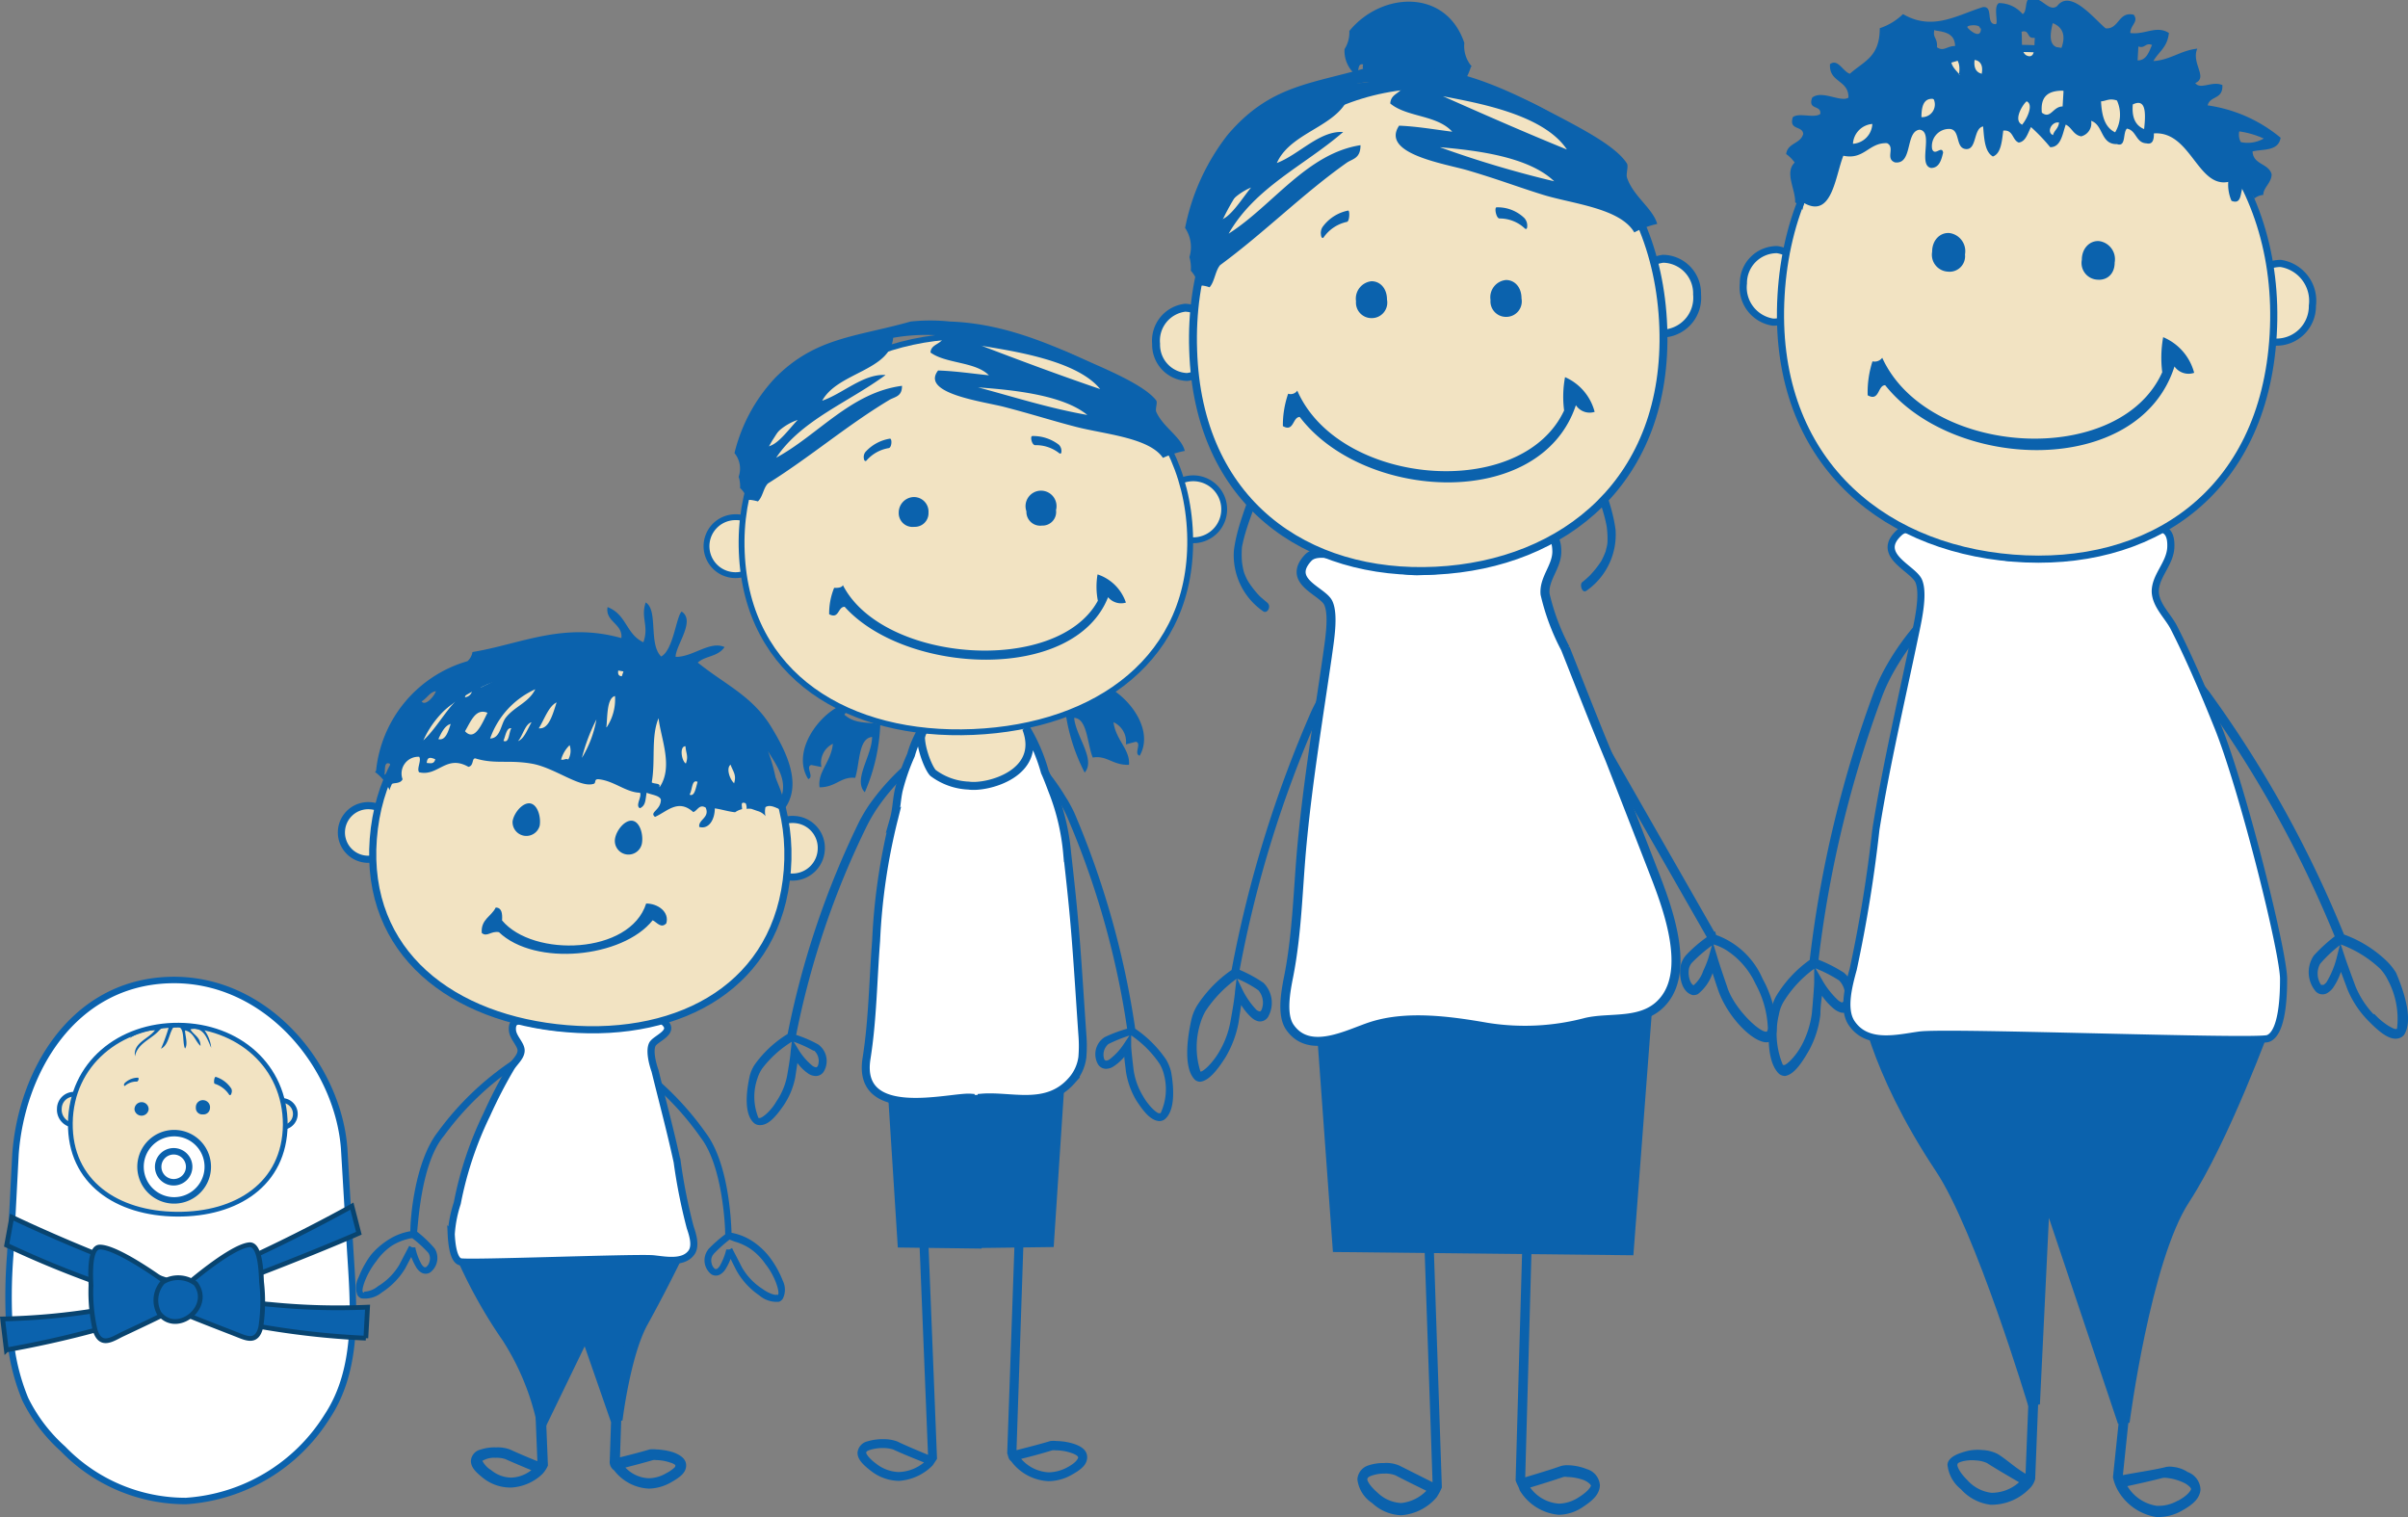 <svg xmlns="http://www.w3.org/2000/svg" viewBox="0 0 155.4 97.93">
  <rect x="0" y="0" width="155.4" height="97.93" fill="#808080" stroke="none"/>
  <g id="b7560de1-3f8f-45ed-bb9b-42e28baf54df" data-name="Ebene 2">
    <g id="a7d59925-eaa1-4e46-95bd-13dd35e97f4d" data-name="design">
      <g>
        <path d="M.63,86a13.66,13.66,0,0,0,1,4.3A10.49,10.49,0,0,0,4.06,93.5,11,11,0,0,0,12,96.87a11.64,11.64,0,0,0,9.11-5.45c2.09-3.15,1.71-7.2,1.49-10.74l-.39-6.57c-.41-5.38-5.09-11.06-11.3-10.86S1.39,69.15,1,74.48L.66,81A34.1,34.1,0,0,0,.63,86Z" style="fill: #fff;stroke: #0b62ad;stroke-width: 0.417px"/>
        <path d="M3.83,71.55a1,1,0,1,0,1-.93A.94.94,0,0,0,3.83,71.55Z" style="fill: #f2e3c2;stroke: #0b62ad;stroke-width: 0.306px;fill-rule: evenodd"/>
        <path d="M17.32,71.88a.89.89,0,0,0,.88.88.87.87,0,1,0-.88-.88Z" style="fill: #f2e3c2;stroke: #0b62ad;stroke-width: 0.306px;fill-rule: evenodd"/>
        <path d="M18.41,72.59c0-3.82-3.05-6.4-6.87-6.43s-6.95,2.49-7,6.31,3,5.86,6.87,5.89S18.37,76.42,18.41,72.59Z" style="fill: #f2e3c2;stroke: #0b62ad;stroke-width: 0.306px"/>
        <path d="M13.55,71.53A.46.46,0,0,0,13.1,71a.45.45,0,0,0-.46.48.41.41,0,0,0,.45.44A.42.42,0,0,0,13.55,71.53Z" style="fill: #0b62ad"/>
        <path d="M9.59,71.62a.45.45,0,0,0-.45-.49.46.46,0,0,0-.46.48.46.46,0,0,0,.91,0Z" style="fill: #0b62ad"/>
        <path d="M13.93,69.5a1.85,1.85,0,0,1,1,.76.38.38,0,0,1,0,.31c0,.05-.07.16-.14.08a1.75,1.75,0,0,0-.94-.71C13.78,69.9,13.82,69.47,13.93,69.5Z" style="fill: #0b62ad;fill-rule: evenodd"/>
        <path d="M8.9,69.55a1.24,1.24,0,0,0-.8.3A.26.26,0,0,0,8,70s0,.12.07.07a1.15,1.15,0,0,1,.73-.27C8.92,69.84,9,69.56,8.9,69.55Z" style="fill: #0b62ad;fill-rule: evenodd"/>
        <g>
          <path d="M22.71,77.84S12.26,83.73,6.35,84.55a43,43,0,0,1-6.18.57l.24,2a66.64,66.64,0,0,0,11.43-3.09c7.25-2.64,11.32-4.44,11.32-4.44Z" style="fill: #0b62ad;stroke: #084470;stroke-width: 0.306px;fill-rule: evenodd"/>
          <path d="M.76,78.55s10.8,5.21,16.76,5.64a43.41,43.41,0,0,0,6.2.17l-.11,2a53.22,53.22,0,0,1-12.25-2,65.31,65.31,0,0,1-10.93-4Z" style="fill: #0b62ad;stroke: #084470;stroke-width: 0.306px;fill-rule: evenodd"/>
          <g>
            <path d="M12.05,82.92s2.89-2.51,4.07-2.59c.7,0,.73,1.85.76,2.41a10.91,10.91,0,0,1-.05,2.91c-.27,1.12-1,.68-1.67.43-.24-.1-3.41-1.31-3.4-1.37Z" style="fill: #0b62ad;stroke: #084470;stroke-width: 0.306px;fill-rule: evenodd"/>
            <path d="M10.7,82.75s-3.08-2.27-4.26-2.27c-.7,0-.59,1.91-.57,2.47a10.93,10.93,0,0,0,.27,2.9c.35,1.1,1.07.6,1.69.29.23-.11,3.31-1.55,3.29-1.61Z" style="fill: #0b62ad;stroke: #084470;stroke-width: 0.306px;fill-rule: evenodd"/>
            <path d="M10.27,84.75c1.13,1.47,3.48-.39,2.36-1.91a1.87,1.87,0,0,0-2.12-.1A1.76,1.76,0,0,0,10.27,84.75Z" style="fill: #0b62ad;stroke: #084470;stroke-width: 0.306px;fill-rule: evenodd"/>
          </g>
        </g>
        <g>
          <path d="M9.07,75.37a2.17,2.17,0,1,0,2.1-2.24A2.17,2.17,0,0,0,9.07,75.37Z" style="fill: #fff;stroke: #0b62ad;stroke-width: 0.417px"/>
          <path d="M10.21,75.37a1,1,0,1,0,1-1.07A1,1,0,0,0,10.21,75.37Z" style="fill: #fff;stroke: #0b62ad;stroke-width: 0.417px"/>
        </g>
        <path d="M10,66.49A3,3,0,0,0,8.37,67a.73.73,0,0,1,.08-.09q.2-.21.39-.39c.42-.14.92-.2,1.34-.33a8,8,0,0,0,1.09-.08c.2,0,.39,0,.59.06a.26.26,0,0,0,.2,0c.33,0,.66.11,1,.15a2.31,2.31,0,0,1,.57,1.3s0,0,0,0c-.26-.56-.48-1.4-1.34-1.19.19.37.65.48.65,1.07-.35-.31-.44-.89-1-1,0,.31.21.9,0,1.17-.22-.47.08-1.66-.75-1.37-.3.42-.3,1.14-.8,1.38a11.19,11.19,0,0,0,.5-1.38c-.46-.09-.56.18-.81.39-.5.44-1.23.74-1.37,1.48C8.58,67.3,9.57,67.06,10,66.49Z" style="fill: #0b62ad;fill-rule: evenodd"/>
        <path d="M50.55,71.37a4.9,4.9,0,0,0,.77-1.83c.06-.41.11-.71.14-.94a2.89,2.89,0,0,0,.68.67.85.85,0,0,0,.39.16.6.6,0,0,0,.64-.29,1.32,1.32,0,0,0-.36-1.73l0,0a7.86,7.86,0,0,0-1.43-.62,54.7,54.7,0,0,1,4.56-13.48,10.67,10.67,0,0,1,.57-1,13.63,13.63,0,0,1,2.2-2.56,2.38,2.38,0,0,1-.4-.31A15.07,15.07,0,0,0,56.05,52a11.53,11.53,0,0,0-.59,1,56,56,0,0,0-4.63,13.73,7.31,7.31,0,0,0-2.07,1.9,2.33,2.33,0,0,0-.37.78c-.29,1.29-.33,2.6.31,3.1a.55.55,0,0,0,.32.1C49.57,72.64,50.06,72.07,50.55,71.37Zm2-3.56,0,0a.9.9,0,0,1,.22,1c-.07.07-.07.07-.13.07a.65.65,0,0,1-.2-.09h0a4.19,4.19,0,0,1-.88-1l-.34-.56A8.37,8.37,0,0,1,52.5,67.81ZM49,72.15s0,0-.05,0h0a3.59,3.59,0,0,1-.07-2.55,2.4,2.4,0,0,1,.3-.63,7,7,0,0,1,1.92-1.74l0,0-.08.67s0,.26-.23,1.56a4.43,4.43,0,0,1-.69,1.63C49.72,71.75,49.12,72.21,49,72.15Z" style="fill: #0b62ad"/>
        <path d="M74.79,72.35a.6.6,0,0,0,.33-.08c.66-.47.69-1.78.46-3.08a2.91,2.91,0,0,0-.32-.8,7.48,7.48,0,0,0-2-2,56.16,56.16,0,0,0-3.93-13.94c-.17-.35-.35-.7-.55-1a14.16,14.16,0,0,0-2.09-2.7,1.92,1.92,0,0,1-.42.28,13.69,13.69,0,0,1,2.07,2.67,9.55,9.55,0,0,1,.52,1,54.77,54.77,0,0,1,3.88,13.69,8.88,8.88,0,0,0-1.46.55l0,0a1.31,1.31,0,0,0-.44,1.71.6.6,0,0,0,.62.32.83.83,0,0,0,.39-.14,3.08,3.08,0,0,0,.71-.63c0,.23.06.53.1.94A5.19,5.19,0,0,0,73.32,71C73.78,71.71,74.24,72.3,74.79,72.35Zm-1.9-5.52-.36.54a4,4,0,0,1-.93,1h0a.4.4,0,0,1-.21.08s-.06,0-.12-.07a.9.9,0,0,1,.26-1l0,0A9.47,9.47,0,0,1,72.89,66.83Zm.87,3.9a4.46,4.46,0,0,1-.6-1.66C73,67.76,73,67.5,73,67.5l0-.68h0a6.87,6.87,0,0,1,1.83,1.83,2.44,2.44,0,0,1,.27.64,3.67,3.67,0,0,1-.2,2.55h-.08C74.71,71.9,74.14,71.41,73.76,70.73Z" style="fill: #0b62ad"/>
        <path d="M68.41,59.52c0,8.67-2.42,15.7-5.41,15.7s-5.4-7-5.4-15.7S60,43.82,63,43.82,68.41,50.85,68.41,59.52Z" style="fill: #f2e3c2;stroke: #0b62ad;stroke-width: 0.377px;fill-rule: evenodd"/>
        <path d="M63.34,65l-6.4-.18,1,15.69,5.41.07Z" style="fill: #0b62ad;fill-rule: evenodd"/>
        <path d="M62.63,65l6.4-.18L68,80.48l-5.41.07Z" style="fill: #0b62ad;fill-rule: evenodd"/>
        <path d="M69.85,68.23a8.73,8.73,0,0,0,0-1.46c-.14-2-.26-4-.42-6.06s-.35-3.77-.56-5.64A14.51,14.51,0,0,0,68,51.25c-.19-.48-.37-1-.57-1.43A11.29,11.29,0,0,0,66.22,47c1.13,2.92-2.51,3.88-3.71,3.7a4.11,4.11,0,0,1-2.3-.82c-.38-.4-1.08-2.33-.63-2.93a6.72,6.72,0,0,0-.79,1.78A13.73,13.73,0,0,0,58,51c-.14.64-.14,1.26-.32,1.89a39.53,39.53,0,0,0-1.14,7.84c-.2,2.56-.22,5.08-.62,7.59-.65,4.14,5.44,2.42,6.72,2.52v.08l.35,0,.36,0v-.08c1.89-.16,4.17.73,5.78-1.07A2.8,2.8,0,0,0,69.85,68.23Z" style="fill: #fff;stroke: #0b62ad;stroke-width: 0.514px"/>
        <path d="M60.47,94.15l-.73-18.33-.58,0h0l.73,18.07c-.65-.27-1.47-.61-2-.87a2.6,2.6,0,0,0-.91-.14,3.38,3.38,0,0,0-1,.14.83.83,0,0,0-.64.73c0,.41.31.75.87,1.18a3,3,0,0,0,1.79.64h0a3.35,3.35,0,0,0,2.19-1ZM58,95a2.47,2.47,0,0,1-1.46-.54c-.52-.38-.65-.67-.64-.71s0-.1.25-.18a2.87,2.87,0,0,1,.81-.12h0a2.32,2.32,0,0,1,.67.09c.56.26,1.32.57,2,.84A2.67,2.67,0,0,1,58,95Z" style="fill: #0b62ad"/>
        <path d="M69.39,93.21a3.84,3.84,0,0,0-1.2-.21,1.77,1.77,0,0,0-.41,0c-.61.19-1.49.41-2.18.59l.56-16.71-.57,0h0L65,93.79c.1.29.07.36.26.52a3.18,3.18,0,0,0,2.41,1.28h0a3.08,3.08,0,0,0,1.49-.41c.67-.37,1-.69,1-1.14S69.77,93.35,69.39,93.21Zm-.48,1.47a2.66,2.66,0,0,1-1.22.34,2.52,2.52,0,0,1-1.79-.87c.66-.16,1.46-.38,2-.55a1,1,0,0,1,.24,0,3.1,3.1,0,0,1,1,.17,1.27,1.27,0,0,1,.37.18c.07.07.07.1.07.11S69.54,94.34,68.91,94.68Z" style="fill: #0b62ad"/>
        <path d="M56.28,47.56c0,1.21-1.25,2.76-.47,3.57a12.06,12.06,0,0,0,1-4.4c-.89-.14-1.64,0-2.32-.61.77-1,2.06-1.2,3.19-1.65.3-.56-.1-.68-.2-1a6.09,6.09,0,0,0,1.31-4.35c2-2.06,1.61-6,3.06-8.19l.11.32a7,7,0,0,1-.08-.79,1.48,1.48,0,0,1,.12-.68c0-.15-.07-.31-.09-.47a6.05,6.05,0,0,1,0-.63l-.82-.17a1.72,1.72,0,0,0-.63.77c-.15.44,0,.95-.17,1.46s-.68.8-.81,1.32c-.09.32,0,.78-.09,1.07-.45,1.1-1.82,1.92-1.23,3.28a21.42,21.42,0,0,0-3.39,7.85c-.3.17-.83,0-.92.48.35.47,1.18-.07,1.25.54-1.74.12-4.2,3-2.94,5,.41-.14-.21-.81.2-.91l.65.13A1.37,1.37,0,0,1,53.75,48c-.11,1.17-1,1.8-.86,2.81,1.06,0,1.38-.71,2.3-.61C55.5,49.23,55.39,47.65,56.28,47.56Zm5-18.37c.35,0,.28.35.28.6-.15-.05-.24,0-.29.08C61,29.83,61.34,29.39,61.32,29.19ZM59.84,35a1.29,1.29,0,0,1,0,1.09C59.3,36.1,59.61,35.17,59.84,35ZM58,39.91c.26.46-.36,1-.76,1.06A1.2,1.2,0,0,1,58,39.91Zm-.45,2.21c-.27.64-.94.64-1.32,1.09C55.71,42.6,56.82,41.93,57.55,42.12Z" style="fill: #0b62ad;fill-rule: evenodd"/>
        <path d="M70.52,48.89c.92-.16,1.27.5,2.34.47.08-1-.85-1.59-1-2.75a1.38,1.38,0,0,1,.8,1.43l.64-.17c.41.09-.16.79.25.9,1.15-2-1.47-4.75-3.22-4.78,0-.61.89-.12,1.21-.6-.11-.5-.63-.29-.94-.44a21.46,21.46,0,0,0-3.84-7.64c.52-1.39-.9-2.13-1.41-3.2-.14-.28,0-.75-.15-1.06-.17-.52-.68-.81-.89-1.27s-.08-1-.26-1.45a1.75,1.75,0,0,0-.67-.74l-.81.23c0,.22,0,.43,0,.63s0,.31-.06.47a1.54,1.54,0,0,1,.16.67,7,7,0,0,1,0,.79l.09-.32c1.58,2.13,1.42,6.05,3.53,8a6.1,6.1,0,0,0,1.56,4.26c-.08.32-.47.46-.15,1,1.16.39,2.46.51,3.29,1.46-.64.63-1.4.56-2.28.75A12.1,12.1,0,0,0,70,49.86c.73-.85-.57-2.33-.68-3.53C70.17,46.36,70.16,48,70.52,48.89ZM63.24,29c-.06-.09-.15-.12-.29-.06,0-.25-.1-.56.25-.61C63.18,28.48,63.52,28.9,63.24,29ZM65,35.08A1.26,1.26,0,0,1,65,34C65.24,34.15,65.61,35.06,65,35.08ZM68,39.8c-.41,0-1.06-.54-.83-1A1.21,1.21,0,0,1,68,39.8ZM69.08,42c-.4-.43-1.08-.39-1.37-1C68.42,40.73,69.57,41.34,69.08,42Z" style="fill: #0b62ad;fill-rule: evenodd"/>
        <path d="M79,32.75a2,2,0,1,1-2.09-1.88A2,2,0,0,1,79,32.75Z" style="fill: #f2e3c2;stroke: #0b62ad;stroke-width: 0.377px;fill-rule: evenodd"/>
        <path d="M49.33,35.12a1.87,1.87,0,1,1-1.94-1.74A1.84,1.84,0,0,1,49.33,35.12Z" style="fill: #f2e3c2;stroke: #0b62ad;stroke-width: 0.377px;fill-rule: evenodd"/>
        <path d="M47.87,35.64c-.34-8,5.93-13.6,13.93-13.94s14.71,4.74,15,12.74-6,12.46-14,12.8S48.19,43.65,47.87,35.64Z" style="fill: #f2e3c2;stroke: #0b62ad;stroke-width: 0.377px"/>
        <path d="M70.83,37.07a2.88,2.88,0,0,1,1.83,1.82,1.09,1.09,0,0,1-1.15-.35c-2.19,5.55-13.07,5-17,.62-.45,0-.35.82-1,.48a4.36,4.36,0,0,1,.32-1.7c.25,0,.46,0,.57-.17,2.57,5,13.82,5.83,16.45,1A4.75,4.75,0,0,1,70.83,37.07Z" style="fill: #0b62ad;fill-rule: evenodd"/>
        <path d="M58,33.08a1,1,0,0,1,.92-1,.94.94,0,0,1,1,1A.88.88,0,0,1,59,34,.89.89,0,0,1,58,33.08Z" style="fill: #0b62ad"/>
        <path d="M66.24,33a1,1,0,1,1,1.91-.08.88.88,0,0,1-.91,1A.89.89,0,0,1,66.24,33Z" style="fill: #0b62ad"/>
        <path d="M66.62,28.14a2.72,2.72,0,0,1,1.71.56.56.56,0,0,1,.17.39c0,.08,0,.25-.14.16a2.42,2.42,0,0,0-1.55-.52C66.59,28.74,66.46,28.15,66.62,28.14Z" style="fill: #0b62ad;fill-rule: evenodd"/>
        <path d="M57.43,28.31a2.7,2.7,0,0,0-1.58.86.53.53,0,0,0-.1.42c0,.08.07.23.17.13a2.42,2.42,0,0,1,1.43-.8C57.56,28.89,57.58,28.29,57.43,28.31Z" style="fill: #0b62ad;fill-rule: evenodd"/>
        <path d="M74.62,26.58c-.08-.18.09-.58,0-.73-.6-.8-2.33-1.63-4-2.36-2.86-1.29-5.84-2.62-9.32-2.74a12.15,12.15,0,0,0-2.53,0c-3.52,1-6.13,1-8.74,3.63a10.82,10.82,0,0,0-2.63,4.86,1.59,1.59,0,0,1,.27,1.53,1.93,1.93,0,0,1,.09.72,1.71,1.71,0,0,1,.47.77l.18,0a2.77,2.77,0,0,1,.5.1c.32-.3.35-.86.65-1.16,2.73-1.71,5.09-3.74,7.8-5.37.36-.23.86-.21.85-.93-3.3.43-5.42,3.18-8.12,4.64,1.63-2.44,4.68-3.58,7.06-5.34-1.45-.08-2.73,1.19-4.09,1.66,1-1.83,4.39-1.93,4.58-4.06a12.11,12.11,0,0,1,3.26-.13c-.06.57-.82.49-.85,1.08,1,.73,2.89.58,3.77,1.47-1.09-.11-2.13-.27-3.28-.31-1.16,1.49,2.91,2,4.26,2.35,1.88.49,3.1.89,4.65,1.29,1.81.47,4.72.69,5.6,2a6.28,6.28,0,0,1,1.41-.45C76.23,28.19,75.05,27.57,74.62,26.58ZM49.48,28.82a3.53,3.53,0,0,1,2-1.72C50.91,27.69,50.15,28.79,49.48,28.82ZM63.12,25c2.18.16,5.46.47,7.05,1.78C67.68,26.34,65.44,25.62,63.12,25Zm.19-2.69c2,.34,6.18.93,7.69,2.8C68.39,24.22,65.84,23.27,63.31,22.3Z" style="fill: #0b62ad;fill-rule: evenodd"/>
        <path d="M103.88,24.81s0,0,0,0,0,0,0,0Zm-1.4-9a.27.27,0,0,0-.28-.28.29.29,0,0,0-.26.32c.07,2.59,1.56,4.63,2,7.08a5.49,5.49,0,0,1,.06,1.07,5.15,5.15,0,0,1-.16.8,4.56,4.56,0,0,1-.24.55c-.68,1.1-1.6,2.07-1.4,3.54.25,1.77,1.17,3.34,1.49,5.1a5.93,5.93,0,0,1,.05.94c0,.22-.07.43-.12.65a4.63,4.63,0,0,1-.29.64,6.4,6.4,0,0,1-.72.91c-.16.16-.34.31-.51.45s0,.77.3.53a4.41,4.41,0,0,0,1.86-3.91c-.24-1.9-1.16-3.55-1.53-5.4,0-.18,0-.35,0-.53a3.1,3.1,0,0,1,.08-.42,4.73,4.73,0,0,1,.31-.64c.87-1.41,1.75-2.59,1.38-4.45-.41-2.09-1.55-3.86-2-6a8.09,8.09,0,0,1-.08-1Z" style="fill: #0b62ad"/>
        <path d="M80.08,26.08a.06.06,0,0,0,0,0,.06.06,0,0,1,0,0Zm1.4-9c0,.34,0,.66-.08,1-.4,2.1-1.54,3.87-2,6-.37,1.86.51,3,1.38,4.45a4.73,4.73,0,0,1,.31.64,3.07,3.07,0,0,1,.07.42,4.71,4.71,0,0,1,0,.53c-.37,1.85-1.29,3.5-1.53,5.4a4.39,4.39,0,0,0,1.86,3.91c.28.24.58-.29.3-.53s-.35-.29-.52-.45a6.34,6.34,0,0,1-.71-.91,3.38,3.38,0,0,1-.29-.64,4.94,4.94,0,0,1-.12-.65,5.92,5.92,0,0,1,0-.94c.33-1.76,1.25-3.33,1.5-5.1.2-1.47-.73-2.43-1.4-3.54a3.39,3.39,0,0,1-.24-.55,5.16,5.16,0,0,1-.17-.8A6.4,6.4,0,0,1,80,24.18c.5-2.45,2-4.49,2.06-7.08a.29.29,0,0,0-.26-.32.26.26,0,0,0-.28.28Z" style="fill: #0b62ad"/>
        <path d="M103.43,14c-1.09-1.25-1.74-3-2.75-4.35a21.47,21.47,0,0,0-5.63-3.37c-.41,0-1,.1-1.2-.15A4.73,4.73,0,0,0,94.93,4.3l.06,0a2,2,0,0,1-.49-1.53C93.31-.76,89.14-.53,87.08,2a2,2,0,0,1-.31,1.17h0a2,2,0,0,0,.6,1.55c.45.12.14-.68.6-.56-.1.39.16.36.11.7.76-.86,1.82-.13,2.52-.57-.09.5.18.55.12,1a9.67,9.67,0,0,0-2.39-.14c.07,0,.13.11,0,.14-1.22.19-2.1,0-2.76.7-.6-.76-1.54.4-2,.29-.09.73-1.71,1.22-2.26,2.24-.3,0-.58,0-.73-.14-.94,2.08-2.76,3.15-3.52,5.44a2.13,2.13,0,0,1,.26,2.47v0a2,2,0,0,1,.38.44c-.15-1.25.53-2.34.85-3.45.23.06.51,0,.48.42a32.43,32.43,0,0,1,2.28-3.09A16.39,16.39,0,0,1,84.4,8.24c-.2.87-1.38,1.26-1,2.39a19.63,19.63,0,0,1,2-2.81c.55.5-.32,1-.24,1.83.87-.49,1.26-2.26,2-2.39,0,.68-.75.79-.36,1.55.3-.12.64-.19.6-.71.67.26.68-.24,1.32.14a7.91,7.91,0,0,0,.83-2.39c.6.23,0,1.65.24,2,.64.06.38-.39,1-.14.36,0-.17-1,.36-.84.22.64-.12,1.07.12,1.68.75-.07.45-1.58.36-2.24A4.87,4.87,0,0,1,93.14,9c.48,0,.59-1.18.36-1.55.39-.14.87.84,1.19,1.26.63-.36-.32-1.18-.12-1.4.66-.35.57,1.28.72,2,.66,0,.35-1,.48-1.27.46.34.57,1.12.84,1.69.31,0,.09-.55.48-.42.33.73,1.09,1,1.31,1.82.67-.61-.28-1.46-.24-2.24a32.3,32.3,0,0,1,1.68,2.95c.9-.33,1.2,1.06,1.32,2.1.46.05.46.2.59-.28.38.46.27,1.46.6,2,.22,0,.25-.18.48-.14.1.31.35.86.57,1.49a11.2,11.2,0,0,1,.37-1.07A3.37,3.37,0,0,1,103.43,14Z" style="fill: #0b62ad;fill-rule: evenodd"/>
        <path d="M81.75,9c-.21-.76.77-1.34,1.43-1.54C82.92,8.23,82.25,8.52,81.75,9Z" style="fill: #505050;fill-rule: evenodd"/>
        <path d="M101,9.71c.11-.65-.3-.68-.25-1.27C101.06,8.62,101.81,9.56,101,9.71Z" style="fill: #505050;fill-rule: evenodd"/>
        <path d="M79.09,68.23A6.85,6.85,0,0,0,79.93,66c.07-.49.13-.86.17-1.14a3.73,3.73,0,0,0,.7.84,1,1,0,0,0,.4.21.61.61,0,0,0,.67-.35,1.82,1.82,0,0,0-.33-2.13l0,0A9,9,0,0,0,80,62.59a74.64,74.64,0,0,1,5.08-16.42A10.92,10.92,0,0,1,85.73,45a16.42,16.42,0,0,1,2.36-3.09,2.56,2.56,0,0,1-.42-.39,18,18,0,0,0-2.38,3.12c-.24.41-.45.82-.65,1.23A77.32,77.32,0,0,0,79.48,62.6a8.26,8.26,0,0,0-2.21,2.27,3.11,3.11,0,0,0-.4,1c-.34,1.57-.41,3.18.25,3.82a.51.51,0,0,0,.33.12C78,69.76,78.55,69.08,79.09,68.23Zm2.12-4.32s0,0,0,0a1.23,1.23,0,0,1,.2,1.27c-.07.1-.08.1-.14.09a.58.58,0,0,1-.2-.11h0a5.37,5.37,0,0,1-.9-1.31l-.33-.69A7.23,7.23,0,0,1,81.21,63.91Zm-3.74,5.24h0l0,0a5.15,5.15,0,0,1,0-3.13,3.57,3.57,0,0,1,.33-.77,8,8,0,0,1,2-2.08h0l-.1.83s0,.32-.29,1.91a5.85,5.85,0,0,1-.75,2C78.21,68.68,77.57,69.22,77.47,69.15Z" style="fill: #0b62ad"/>
        <path d="M114.65,66.45a.86.86,0,0,1-.51.8.77.77,0,0,1-.3,0c-.94-.18-2.38-1.73-2.94-3.3-.17-.49-.29-.87-.38-1.15a2.9,2.9,0,0,1-.94,1.35.61.61,0,0,1-.34.07c-.62-.16-.86-.94-.81-1.68a1.54,1.54,0,0,1,.4-.92,9.07,9.07,0,0,1,1.32-1.14l-12-21,.47-.36,12,21,.07,0,.06.22a5.17,5.17,0,0,1,3,2.83A7.15,7.15,0,0,1,114.65,66.45Zm-.56-.08a6.5,6.5,0,0,0-.8-2.88,5.14,5.14,0,0,0-1.82-2.13,3.26,3.26,0,0,0-.89-.41l0,0,.25.83s.09.33.63,1.9c.41,1.34,2,2.87,2.49,2.9H114S114.07,66.59,114.09,66.37Zm-3.84-4.54.23-.81a9.77,9.77,0,0,0-1.28,1.1.85.85,0,0,0-.22.52,1.5,1.5,0,0,0,.1.68c.08.19.19.27.22.26s0,0,0,0a2.1,2.1,0,0,0,.62-.93A6.9,6.9,0,0,0,110.25,61.83Z" style="fill: #0b62ad"/>
        <polygon points="86.02 80.8 105.41 81.01 106.85 62.05 84.62 61.53 86.02 80.8" style="fill: #0b62ad;fill-rule: evenodd"/>
        <path d="M91.62,36.83c-1.22.08-4.08-.76-5.32-1-.51-.08-1.44-.3-1.88.17-1.42,1.53.93,2.13,1.3,2.91s.07,2.48-.06,3.45c-.58,4-1.24,8-1.62,12-.28,2.91-.31,5.77-.87,8.63-.2,1-.48,2.5.07,3.3,1.27,1.84,3.78.42,5.28-.06,2.31-.74,5.13-.34,7.47.07a15.44,15.44,0,0,0,6.35-.32c1.62-.39,3.79.16,5.07-1.46,1.59-2,.28-5.72-.52-7.81-1-2.58-2-5.15-3-7.7-1-2.39-1.92-4.77-2.87-7.16a14.39,14.39,0,0,1-1.31-3.51c-.09-1,.75-1.74.76-2.73,0-1.51-1-1.25-1.84-.83A14.23,14.23,0,0,1,91.62,36.83Z" style="fill: #fff;stroke: #0b62ad;stroke-width: 0.58px"/>
        <path d="M109.52,19a2.31,2.31,0,0,1-2,2.51,2.23,2.23,0,0,1-2.19-2.3,2.31,2.31,0,0,1,2-2.51A2.23,2.23,0,0,1,109.52,19Z" style="fill: #f2e3c2;stroke: #0b62ad;stroke-width: 0.51px;fill-rule: evenodd"/>
        <path d="M78.48,22a2.14,2.14,0,0,1-1.87,2.33,2.08,2.08,0,0,1-2-2.14,2.14,2.14,0,0,1,1.87-2.33A2.07,2.07,0,0,1,78.48,22Z" style="fill: #f2e3c2;stroke: #0b62ad;stroke-width: 0.51px;fill-rule: evenodd"/>
        <path d="M77,22.59c-.34-9.83,6.21-16.71,14.59-17.12s15.4,5.82,15.75,15.65S101,36.42,92.65,36.83,77.3,32.42,77,22.59Z" style="fill: #f2e3c2;stroke: #0b62ad;stroke-width: 0.51px"/>
        <path d="M101,24.34a3.37,3.37,0,0,1,1.91,2.24,1.06,1.06,0,0,1-1.21-.43C99.41,33,88,32.33,83.88,26.91c-.47,0-.37,1-1.09.59a6.27,6.27,0,0,1,.34-2.09.52.52,0,0,0,.59-.2c2.69,6.17,14.47,7.16,17.22,1.28A6.87,6.87,0,0,1,101,24.34Z" style="fill: #0b62ad;fill-rule: evenodd"/>
        <path d="M87.51,19.44a1.13,1.13,0,0,1,1-1.29c.55,0,1,.45,1,1.19a1,1,0,0,1-1,1.19A1,1,0,0,1,87.51,19.44Z" style="fill: #0b62ad"/>
        <path d="M96.19,19.36a1.12,1.12,0,0,1,1-1.29c.55,0,1,.45,1,1.19a1,1,0,0,1-1,1.19A1,1,0,0,1,96.19,19.36Z" style="fill: #0b62ad"/>
        <path d="M96.58,13.38a2.47,2.47,0,0,1,1.79.69.72.72,0,0,1,.19.48c0,.09,0,.3-.15.2a2.35,2.35,0,0,0-1.63-.65C96.56,14.12,96.42,13.39,96.58,13.38Z" style="fill: #0b62ad;fill-rule: evenodd"/>
        <path d="M87,13.59a2.68,2.68,0,0,0-1.65,1.06.73.73,0,0,0-.1.51c0,.09.07.28.17.16a2.46,2.46,0,0,1,1.5-1C87.1,14.3,87.12,13.56,87,13.59Z" style="fill: #0b62ad;fill-rule: evenodd"/>
        <path d="M105,11.47c-.08-.23.1-.72,0-.91-.63-1-2.44-2-4.14-2.9-3-1.58-6.11-3.21-9.76-3.36a10.43,10.43,0,0,0-2.65,0C84.69,5.43,82,5.43,79.22,8.71a14.22,14.22,0,0,0-2.74,6,2.21,2.21,0,0,1,.28,1.88,2.59,2.59,0,0,1,.09.88,2.06,2.06,0,0,1,.49.95c.19,0,.37.06.19,0a2.4,2.4,0,0,1,.53.12c.33-.37.36-1.05.68-1.43,2.86-2.1,5.32-4.59,8.16-6.6.38-.27.9-.26.9-1.14-3.46.53-5.68,3.91-8.51,5.71,1.71-3,4.9-4.4,7.39-6.56-1.52-.1-2.85,1.46-4.28,2,1-2.24,4.59-2.37,4.8-5,1.11-.42,2.17-.1,3.41-.16-.06.69-.85.6-.89,1.32,1.09.9,3,.72,4,1.82-1.14-.14-2.23-.34-3.43-.39-1.22,1.83,3,2.46,4.45,2.89,2,.59,3.25,1.08,4.87,1.58,1.89.58,4.94.85,5.86,2.42a5.71,5.71,0,0,1,1.48-.55C106.65,13.43,105.41,12.68,105,11.47ZM78.64,14.21a3.94,3.94,0,0,1,2.1-2.11C80.14,12.82,79.34,14.18,78.64,14.21ZM92.92,9.5c2.29.2,5.71.59,7.38,2.2A68,68,0,0,1,92.92,9.5Zm.2-3.29c2.07.41,6.47,1.13,8,3.44C98.44,8.56,95.78,7.39,93.12,6.21Z" style="fill: #0b62ad;fill-rule: evenodd"/>
        <path d="M92.29,73.46l-.6,0h0l.76,22.2-2.13-1.07a2.09,2.09,0,0,0-1-.17,3,3,0,0,0-1.06.17,1,1,0,0,0-.66.89A2.12,2.12,0,0,0,88.55,97a2.89,2.89,0,0,0,1.87.79h0a3.31,3.31,0,0,0,2.3-1.17,4,4,0,0,0,.33-.62ZM90.43,97a2.35,2.35,0,0,1-1.52-.66c-.55-.47-.69-.82-.67-.88s0-.12.26-.22a2.44,2.44,0,0,1,.85-.14h0a1.75,1.75,0,0,1,.7.11c.59.31,1.39.7,2,1A2.65,2.65,0,0,1,90.43,97Z" style="fill: #0b62ad"/>
        <path d="M102.4,94.81a3.48,3.48,0,0,0-1.26-.25,1.44,1.44,0,0,0-.43.06c-.64.23-1.56.5-2.28.72L99,74.81l-.6,0h0l-.59,20.73c.12.35.16.31.27.65a3.28,3.28,0,0,0,2.52,1.57h0a2.84,2.84,0,0,0,1.56-.51c.7-.46,1.06-.84,1.09-1.39A1.17,1.17,0,0,0,102.4,94.81Zm-.5,1.81a2.46,2.46,0,0,1-1.28.42A2.49,2.49,0,0,1,98.75,96c.69-.21,1.53-.47,2.14-.68a.65.65,0,0,1,.25,0,3.3,3.3,0,0,1,1.07.2,1.32,1.32,0,0,1,.37.23c.08.08.09.12.09.14S102.55,96.21,101.9,96.62Z" style="fill: #0b62ad"/>
        <path d="M154.83,67a.66.66,0,0,0,.32-.22c.54-.85.14-2.46-.52-4A3.84,3.84,0,0,0,154,62a7.79,7.79,0,0,0-2.73-1.69,74,74,0,0,0-8.68-15.64,13.19,13.19,0,0,0-.91-1.07,16.17,16.17,0,0,0-3.07-2.52,2.7,2.7,0,0,1-.35.51,15.24,15.24,0,0,1,3,2.49c.31.33.61.67.88,1a73.6,73.6,0,0,1,8.53,15.35,10.18,10.18,0,0,0-1.35,1.24l0,0a1.92,1.92,0,0,0,.09,2.27.6.6,0,0,0,.76.16,1.28,1.28,0,0,0,.37-.32,4,4,0,0,0,.53-1.06c.11.28.24.64.42,1.12a6.32,6.32,0,0,0,1.31,2C153.57,66.63,154.24,67.18,154.83,67ZM151,61l-.2.8a5.89,5.89,0,0,1-.66,1.59h0a.89.89,0,0,1-.19.17c-.06,0-.07,0-.16,0a1.31,1.31,0,0,1-.06-1.36s0-.05,0,0A8.65,8.65,0,0,1,151,61Zm2.18,4.46a5.91,5.91,0,0,1-1.17-1.81c-.58-1.56-.68-1.88-.68-1.88l-.27-.82,0,0a7.47,7.47,0,0,1,2.52,1.55,2.75,2.75,0,0,1,.49.69,5.32,5.32,0,0,1,.62,3.21l0,0-.05,0C154.6,66.49,153.84,66.12,153.22,65.43Z" style="fill: #0b62ad"/>
        <path d="M116.76,67.76a6.36,6.36,0,0,0,.72-2.31c0-.52.07-.9.1-1.19a4.12,4.12,0,0,0,.8.87,1.3,1.3,0,0,0,.44.22.6.6,0,0,0,.68-.37,1.9,1.9,0,0,0-.51-2.21l0,0a9.26,9.26,0,0,0-1.63-.83,73.57,73.57,0,0,1,4.13-17.07,12.12,12.12,0,0,1,.56-1.22,15.94,15.94,0,0,1,2.27-3.21,3.44,3.44,0,0,1-.47-.4,16.42,16.42,0,0,0-2.29,3.25c-.22.41-.41.84-.59,1.27a74.7,74.7,0,0,0-4.18,17.39,7.84,7.84,0,0,0-2.18,2.36,3.42,3.42,0,0,0-.34,1c-.24,1.64-.19,3.3.55,4a.66.66,0,0,0,.37.13C115.76,69.36,116.26,68.64,116.76,67.76Zm1.92-4.49s0,0,0,0a1.29,1.29,0,0,1,.31,1.33c-.07.09-.07.09-.14.09a.93.93,0,0,1-.22-.13h0a5.46,5.46,0,0,1-1.06-1.36l-.41-.71A9,9,0,0,1,118.68,63.27Zm-3.56,5.46s0,0-.06,0l0,0a5.22,5.22,0,0,1-.26-3.25,2.5,2.5,0,0,1,.28-.79,7.44,7.44,0,0,1,2-2.17h0l0,.86s0,.33-.15,2a6,6,0,0,1-.65,2.06C115.86,68.23,115.23,68.79,115.12,68.73Z" style="fill: #0b62ad"/>
        <path d="M120.34,64.34l25.9,1.58s-2.75,7.57-5.29,11.45-3.9,14.4-3.9,14.4l-5.11-15.24-.68,14.09s-3.39-11.32-6-15.24C120.88,68.79,120.34,64.34,120.34,64.34Z" style="fill: #0b62ad;stroke: #0b62ad;stroke-width: 0.771px;fill-rule: evenodd"/>
        <path d="M129.91,36c-1.35,0-3.92-1.33-5.25-1.65-.55-.13-1.56-.44-2.06,0-1.65,1.47.88,2.31,1.23,3.16s-.06,2.6-.27,3.6c-.86,4.13-1.83,8.24-2.5,12.43a89.44,89.44,0,0,1-1.46,9c-.29,1.06-.69,2.56-.13,3.45,1,1.54,3,1,4.41.81,1.81-.25,21.71.51,22.49.22.95-.36,1-2.89,1-3.78.06-1.58-2.64-12.37-4.24-16.33-.87-2.16-1.79-4.35-2.84-6.41-.38-.74-1.18-1.44-1.2-2.33,0-1,.92-1.75,1-2.79.1-1.58-.95-1.39-1.95-1A17.78,17.78,0,0,1,129.91,36Z" style="fill: #fff;stroke: #0b62ad;stroke-width: 0.46px"/>
        <path d="M131.34,95.45l.93-23.6-.63,0h0l-.92,23.26c-.69-.4-1.18-.89-1.79-1.27a2.43,2.43,0,0,0-1-.26,3,3,0,0,0-1.12.1c-.33.1-1.09.32-1.13.84a2.31,2.31,0,0,0,.87,1.59,3.06,3.06,0,0,0,1.91,1h0a3.39,3.39,0,0,0,2.47-1A1.32,1.32,0,0,0,131.34,95.45Zm-2.82.89a2.47,2.47,0,0,1-1.55-.81c-.55-.54-.67-.92-.65-1s0-.12.29-.21a2.54,2.54,0,0,1,.89-.07h0a2,2,0,0,1,.73.17c.59.38,1.4.85,2.07,1.24A2.64,2.64,0,0,1,128.52,96.34Z" style="fill: #0b62ad"/>
        <path d="M141.18,95a2.05,2.05,0,0,0-.93-.33,1.33,1.33,0,0,0-.45,0c-.68.18-2,.37-2.8.53l2.24-21.4-.63-.07h0l-2.25,21.61a2.9,2.9,0,0,0,.24.7,3.49,3.49,0,0,0,2.53,1.86h0a3.07,3.07,0,0,0,1.67-.4c.75-.42,1.16-.8,1.21-1.37A1.26,1.26,0,0,0,141.18,95Zm-.64,1.85a2.52,2.52,0,0,1-1.36.33,2.68,2.68,0,0,1-1.89-1.27c.74-.16,1.63-.36,2.28-.53a1,1,0,0,1,.27,0,3.4,3.4,0,0,1,1.09.31,1.45,1.45,0,0,1,.39.27c.08.09.08.13.08.15S141.26,96.48,140.54,96.86Z" style="fill: #0b62ad"/>
        <path d="M149.23,19.73a2.32,2.32,0,0,1-2.35,2.35,2.45,2.45,0,0,1-2-2.7A2.32,2.32,0,0,1,147.18,17,2.44,2.44,0,0,1,149.23,19.73Z" style="fill: #f2e3c2;stroke: #0b62ad;stroke-width: 0.46px;fill-rule: evenodd"/>
        <path d="M116.6,18.61a2.16,2.16,0,0,1-2.18,2.18,2.27,2.27,0,0,1-1.91-2.5,2.16,2.16,0,0,1,2.18-2.18A2.27,2.27,0,0,1,116.6,18.61Z" style="fill: #f2e3c2;stroke: #0b62ad;stroke-width: 0.46px;fill-rule: evenodd"/>
        <path d="M114.94,19.07c.59-10.29,8.1-16.59,16.87-15.89S147.3,11.31,146.7,21.6s-8,15.12-16.79,14.42S114.34,29.37,114.94,19.07Z" style="fill: #f2e3c2;stroke: #0b62ad;stroke-width: 0.46px"/>
        <path d="M139.6,21.76a3.44,3.44,0,0,1,2,2.3,1.11,1.11,0,0,1-1.27-.41c-2.29,7.19-14.23,6.79-18.67,1.21-.49,0-.36,1.08-1.13.65a6.52,6.52,0,0,1,.31-2.19.61.61,0,0,0,.63-.23c2.92,6.4,15.28,7.15,18.07.93A7.47,7.47,0,0,1,139.6,21.76Z" style="fill: #0b62ad;fill-rule: evenodd"/>
        <path d="M115.85,13.06a1.35,1.35,0,0,1,.42.41s0,0,.06.08c0-.15.07-.3.11-.44,1.79,1,2-1.75,2.52-3.06,1.35.29,1.64-.86,2.82-.81.55.27-.14,1,.51,1.24,1.17.15.65-2,1.59-2.11.94.12-.14,2.29.74,2.47.5,0,.66-.46.78-1-.1-.48-.53.27-.71-.22a1.11,1.11,0,0,1,1.09-1.3c.77,0,.37,1.24,1.09,1.3s.47-1.34,1.11-1.46c.07.79.1,1.63.63,1.94.51-.18.58-.93.67-1.67.66-.07.57.61,1,.77.45-.06.57-.58.79-1a11.75,11.75,0,0,1,1.24,1.3c.68,0,.78-.79,1-1.46.39.18.49.67,1,.76a.87.87,0,0,0,.64-1c.8.25.6,1.53,1.67,1.5.6.21.36-.73.64-1,.62.11.57.92,1.26.95.38.09.49-.19.48-.64,2.37-.17,2.82,3.52,4.8,3.13a2.62,2.62,0,0,0,.21,1.22c.72.29.53-.65.79-1a2.59,2.59,0,0,1,.69.85,1,1,0,0,1,.57-.23c0-.48.53-.77.54-1.33-.19-.72-1.2-.61-1.23-1.48.7-.16,1.66,0,1.81-.88a9.44,9.44,0,0,0-4.71-2.09c.16-.64,1-.36.95-1.31-.68-.29-1.4.33-1.75-.13.85-.37-.27-1.26.13-2.22-1.06.11-1.73.73-2.83.8.34-.61.9-.87,1-1.81-.8-.52-1.55.13-2.49,0,0-.52.56-.72.22-1.18-1-.23-.94.95-1.81.88-.72-.58-2.27-2.58-3.13-1.44-.54.43-1-.64-1.73-.48-.39,0-.18.85-.5,1A2,2,0,0,0,129,.2c-.39.22,0,1.36-.22,1.36-.66,0-.1-1.19-.82-1.1-1.67.52-3.24,1.56-5.15.45a3.91,3.91,0,0,1-1.5.91c0,1.86-1,2.11-1.93,2.94-.46-.15-.77-1-1.28-.62-.08,1.2,1.21,1,1.19,2.16-.49.33-1.71-.51-2.34,0-.31.84.61.44.52,1.06-.43.29-1.36-.11-1.77.2-.27.88.64.53.67,1.09-.19.65-1,.56-1.1,1.29a2.39,2.39,0,0,1,.55.55C115.15,11.14,115.88,12.22,115.85,13.06Zm30.24-4.12a2.07,2.07,0,0,1-1.48.23,1,1,0,0,1-.1-.69A5.72,5.72,0,0,1,146.09,8.94ZM138,3c.44.15.44-.27.88-.1-.2.46-.36,1-.93,1Zm.42,5.35c-.58-.21-.86-.73-.78-1.61C138.48,6.33,138.49,7.26,138.37,8.33Zm-1.8-1.86a2.22,2.22,0,0,1-.12,2.05c-.64-.31-.86-1-.91-2C135.89,6.53,136.1,6.33,136.57,6.47Zm-4.08,2.25c-.53-.17-.13-.93.34-.83C132.83,8.32,132.57,8.4,132.49,8.72Zm0-7.22c.6.27.78.81.49,1.59C132.13,3.07,132.32,2.14,132.47,1.5Zm.63,4.35-.06,1c-.63,0-.77.85-1.34.4C131.66,6.13,132.28,5.86,133.1,5.85Zm-2.61,2.2c-.72-.24,0-1.37.23-1.53C131.29,6.76,130.74,7.79,130.49,8.05Zm.76-5.61c-.06.48.05,1.18-.36,1.17-.62-.07-.43-.95-.5-1.58C131,1.89,130.78,2.49,131.25,2.44Zm-3.36,2.31c-.4-.06-.6-.35-.53-.9C127.77,3.91,128,4.19,127.89,4.75Zm-.12-2.93c0,.75-.77.09-.87-.07S127.81,1.54,127.77,1.82Zm-1.35,3c-.32-.36-.74-.73-.51-1.24C126.31,3.74,126.54,4.1,126.42,4.8Zm-1.58-2.87c.64.09,1.25.22,1.26,1-.54,0-.73.38-1.17.08C125.06,2.45,124.7,2.44,124.84,1.93Zm-.11,4.45a.82.82,0,0,1-.8,1.14C124,6.88,124.14,6.34,124.73,6.38ZM120.83,8a1.34,1.34,0,0,1-1.25,1.28A1.36,1.36,0,0,1,120.83,8Z" style="fill: #0b62ad;fill-rule: evenodd"/>
        <path d="M124.69,16.25c0-.78.54-1.26,1.12-1.21a1.18,1.18,0,0,1,1,1.38,1,1,0,0,1-1.11,1.11A1.09,1.09,0,0,1,124.69,16.25Z" style="fill: #0b62ad"/>
        <path d="M134.35,16.77c0-.77.54-1.26,1.12-1.21a1.18,1.18,0,0,1,1,1.38c0,.78-.53,1.16-1.11,1.11A1.08,1.08,0,0,1,134.35,16.77Z" style="fill: #0b62ad"/>
        <path d="M50.2,83.57c.15-.12-.16-1.2-.81-2a3.8,3.8,0,0,0-1-1,3.64,3.64,0,0,0-1-.45L47.08,80a9.5,9.5,0,0,0-1,.9L46,81a.65.65,0,0,0-.08.51.62.62,0,0,0,.23.39c.07,0,.07,0,.11,0a.74.74,0,0,0,.19-.2,4.08,4.08,0,0,0,.42-1.06l.2,0h0l.18-.1c0,.05.16.32.63,1.25a4.07,4.07,0,0,0,1.34,1.4c.42.31.86.42.91.36Zm-.44-2.31a6.27,6.27,0,0,1,.76,1.4,1.3,1.3,0,0,1,0,1.15.52.52,0,0,1-.24.2A1.71,1.71,0,0,1,49,83.6,4.73,4.73,0,0,1,47.53,82c-.17-.33-.29-.57-.38-.76a3.56,3.56,0,0,1-.32.65,1,1,0,0,1-.34.35.55.55,0,0,1-.58,0,1.14,1.14,0,0,1-.27-1.51l.08-.12a9.07,9.07,0,0,1,1.08-.95c0-.71-.21-4.46-1.57-6.23a18.42,18.42,0,0,0-4.71-4.67,22.32,22.32,0,0,0-4.65-2.31h0L36,66a22.94,22.94,0,0,1,4.74,2.36,19.25,19.25,0,0,1,4.82,4.77c1.45,1.94,1.62,5.57,1.65,6.43a3.7,3.7,0,0,1,1.39.57A4.52,4.52,0,0,1,49.76,81.26Z" style="fill: #0b62ad"/>
        <path d="M23.48,83.36a1.48,1.48,0,0,0,.91-.35,4,4,0,0,0,1.37-1.37l.65-1.24.18.1h0l.21,0a3.73,3.73,0,0,0,.39,1.07.67.67,0,0,0,.19.21s0,0,.11,0a.62.62,0,0,0,.23-.38.67.67,0,0,0-.06-.52l-.05-.06a8,8,0,0,0-1-.91,1.45,1.45,0,0,0-.33.06,3.56,3.56,0,0,0-1,.43,3.86,3.86,0,0,0-1,1c-.67.84-1,1.91-.85,2S23.47,83.36,23.48,83.36ZM25.08,80a3.76,3.76,0,0,1,1.4-.54c0-.86.29-4.49,1.77-6.4a19,19,0,0,1,4.91-4.68A22.39,22.39,0,0,1,38,66.06l.15.42h0a22.15,22.15,0,0,0-4.69,2.23,18.63,18.63,0,0,0-4.8,4.58C27.21,75,27,78.78,26.92,79.49a8.11,8.11,0,0,1,1.06,1l.09.11a1.17,1.17,0,0,1-.31,1.52.55.55,0,0,1-.58,0,1,1,0,0,1-.33-.35,4.24,4.24,0,0,1-.31-.65l-.39.74a4.76,4.76,0,0,1-1.51,1.55,1.7,1.7,0,0,1-1.33.38.52.52,0,0,1-.24-.2,1.38,1.38,0,0,1,.07-1.15A6.19,6.19,0,0,1,23.93,81,4.81,4.81,0,0,1,25.08,80Z" style="fill: #0b62ad"/>
        <g>
          <path d="M44.13,80.06l-14.36.86a31.54,31.54,0,0,0,3,5.39A16.68,16.68,0,0,1,35,91.64l2.79-5.76,2,5.75s.51-4.25,1.66-6.33C43.06,82.38,44.13,80.06,44.13,80.06Z" style="fill: #0b62ad;stroke: #0b62ad;stroke-width: 0.772px;fill-rule: evenodd"/>
          <path d="M38.69,66.3a19.59,19.59,0,0,0,2.94-.4c.31-.06.87-.21,1.15,0,.92.69-.48,1.1-.68,1.5s0,1.23.17,1.7c.49,2,1,3.89,1.43,5.87a35.55,35.55,0,0,0,.84,4.23c.17.5.39,1.21.08,1.64-.53.72-1.68.48-2.44.4-1-.11-12,.33-12.48.19s-.56-1.36-.58-1.78a8,8,0,0,1,.39-2,23,23,0,0,1,1.91-5.73,31,31,0,0,1,1.55-3c.21-.36.65-.7.66-1.11s-.52-.83-.56-1.32c-.06-.74.52-.66,1.08-.49A14.35,14.35,0,0,0,38.69,66.3Z" style="fill: #fff;stroke: #0b62ad;stroke-width: 0.46px"/>
          <g>
            <path d="M53,54.83a1.86,1.86,0,1,1-1.71-1.94A1.83,1.83,0,0,1,53,54.83Z" style="fill: #f2e3c2;stroke: #0b62ad;stroke-width: 0.46px;fill-rule: evenodd"/>
            <path d="M25.49,53.82A1.73,1.73,0,1,1,23.9,52,1.71,1.71,0,0,1,25.49,53.82Z" style="fill: #f2e3c2;stroke: #0b62ad;stroke-width: 0.46px;fill-rule: evenodd"/>
            <path d="M24.09,54.14c.56-7.38,6.91-11.85,14.29-11.29s13,5.93,12.43,13.31S44,67,36.6,66.39,23.53,61.51,24.09,54.14Z" style="fill: #f2e3c2;stroke: #0b62ad;stroke-width: 0.46px"/>
            <path d="M33.08,53c.09-.55.66-1.23,1.14-1.15s.7.88.61,1.43A.89.89,0,0,1,33.08,53Z" style="fill: #0b62ad"/>
            <path d="M39.69,54.13c.09-.56.65-1.24,1.13-1.16s.7.88.61,1.44a.88.88,0,0,1-1.74-.28Z" style="fill: #0b62ad"/>
            <path d="M41.7,58.31c.77,0,1.51.55,1.3,1.28-.34.36-.62-.08-.88-.2-1.93,2.43-7.59,3-9.92.77-.51-.1-.77.34-1.11.05-.07-.88.63-1.07.9-1.64.39,0,.44.38.41.83C34.41,61.81,40.66,61.6,41.7,58.31Z" style="fill: #0b62ad;fill-rule: evenodd"/>
            <path d="M50.56,52.29c1.31-1.63.13-3.87-.79-5.38-1.22-2-3-2.74-4.74-4.15.52-.46,1.27-.35,1.73-1-.95-.43-2.06.66-3.16.63,0-.74,1.31-2.33.39-2.92-.35.31-.53,2.47-1.32,2.9-.83-.8-.18-3-1-3.49-.34,1,.23,1.51-.15,2.57-1.13-.53-1.07-1.79-2.31-2.27-.17.94,1,1.08.89,2-3.76-1.06-6.5.39-9.61.9a1,1,0,0,1-.32.59,8.22,8.22,0,0,0-5.9,7.07.29.29,0,0,1-.07.08,3,3,0,0,1,.46.42,2.64,2.64,0,0,1,.49.77c0-.13.08-.26.13-.39s.55,0,.7-.33a1.08,1.08,0,0,1,1.07-1.45c.17.23-.18.78,0,1,1.23.29,1.74-1.17,3.18-.35.4-.08.17-.67.53-.52,1.24.35,2.06.06,3.54.31s3.1,1.58,4,1.31c.2-.05,0-.33.34-.3,1,.11,1.76.85,2.66.87.15.23-.33.85,0,1,.37-.18.34-.49.43-1,.33.14.82.17.92.44,0,.7-.77.81-.38,1.12.76-.33,1.49-1.2,2.47-.31.27-.09.39-.54.8-.29.29.65-.5.78-.41,1.25.63.17,1-.5,1-1.2.43.06.89.21,1.31.25a1.3,1.3,0,0,1,.45-.2c0-.25-.12-.51.23-.38a.7.7,0,0,1,.06.36,1.18,1.18,0,0,1,.31,0l.4.14a1,1,0,0,1,.51.33,1.33,1.33,0,0,1,0-.58C49.77,51.85,50.25,52.27,50.56,52.29ZM24.8,50c.09-.2-.07-.9.36-.71A.58.58,0,0,1,24.8,50Zm3.29-1c-.08.34-.33.25-.55.24C27.57,48.8,27.82,48.89,28.09,49Zm.05-4.41c-.16.44-.74,1-.93.67C27.54,45.09,27.75,44.64,28.14,44.61Zm1.34.58c-.76.76-1.38,1.9-2.16,2.61A6.32,6.32,0,0,1,29.48,45.19Zm-.39,1.53c-.17.55-.35,1.11-.8,1C28.5,47.24,28.73,46.81,29.09,46.72ZM30,45c.14-.29-.11-.33.1-.66.13,0,.2-.11.36,0A.52.52,0,0,1,30,45Zm2.26-1.48c-.32.5-.8.61-1.23.85C31.3,43.6,31.82,43.59,32.3,43.47ZM31.46,46c-.35.69-.82,1.89-1.45,1.19C30.4,46.53,30.7,45.69,31.46,46ZM33,47c-.17.26-.13,1-.51.81C32.63,47.47,32.69,46.94,33,47Zm1.55-2.53c-.42.88-1.35,1.12-1.92,1.86-.32.43-.33,1.32-1,1.33A5.49,5.49,0,0,1,34.55,44.48Zm-.24,2.13c-.27.46-.48,1.08-.88,1.23C33.74,47.48,33.89,46.71,34.31,46.61Zm.45.42c.37-.59.64-1.44,1.16-1.69C35.65,46.18,35.4,47.09,34.76,47Zm1.92,2c-.19-.1-.28.06-.47,0a2.1,2.1,0,0,1,.55-.93A1.11,1.11,0,0,1,36.68,49Zm.88-.14a11.73,11.73,0,0,1,.93-2.45A7.11,7.11,0,0,1,37.56,48.9Zm2.57-5.24c-.29,0-.29-.29-.15-.61l.32.11Zm-1,3.28c.08-.51,0-1.87.56-2A3.27,3.27,0,0,1,39.15,46.94Zm3.42,3.86c.11-.26-.36-.17-.49-.29.25-1.38-.06-2.94.44-4.14C42.66,47.7,43.46,49.49,42.57,50.8Zm1.69-1.52c-.26-.18-.4-1.11,0-1.1C44.25,48.56,44.45,48.8,44.26,49.28Zm.27,2c.17-.26.13-1,.51-.8C44.9,50.84,44.84,51.39,44.53,51.3Zm2.84-.74c-.24-.22-.51-.94-.2-1.17C47.28,49.76,47.56,50,47.37,50.56Zm2.89,1.22a10.62,10.62,0,0,0-.68-3.27C50.08,49.37,51,50.48,50.26,51.78Z" style="fill: #0b62ad;fill-rule: evenodd"/>
          </g>
        </g>
        <path d="M35.36,94.58s-.29-7.21-.49-12.2H34.2c.2,4.91.48,11.92.48,11.92-.58-.23-1.28-.53-1.78-.76a2.27,2.27,0,0,0-.88-.13,2.81,2.81,0,0,0-1,.14.8.8,0,0,0-.63.73c0,.42.31.73.83,1.14A2.83,2.83,0,0,0,33,96h0a3.16,3.16,0,0,0,2-.87A1.93,1.93,0,0,0,35.36,94.58ZM33,95.36a2.08,2.08,0,0,1-1.3-.48,1.57,1.57,0,0,1-.57-.6s0,0,0,0a1.47,1.47,0,0,1,.84-.2H32a1.83,1.83,0,0,1,.6.08c.49.22,1.13.49,1.69.72A2.22,2.22,0,0,1,33,95.36Z" style="fill: #0b62ad"/>
        <path d="M39.75,82.42c-.16,4.59-.4,11.85-.4,11.85a.66.66,0,0,0,.28.62,3,3,0,0,0,2.24,1.18h0a3,3,0,0,0,1.41-.39c.62-.35,1-.64,1-1.11s-.46-.7-.82-.84a4.31,4.31,0,0,0-1.13-.19,1.83,1.83,0,0,0-.4,0c-.54.16-1.3.36-1.92.51,0,0,.24-7.14.39-11.68Zm3.78,12.29a2.47,2.47,0,0,1-.56.38,2.23,2.23,0,0,1-1.1.31,2.17,2.17,0,0,1-1.51-.69c.59-.15,1.27-.33,1.78-.48a.64.64,0,0,1,.2,0,2.77,2.77,0,0,1,.91.16.87.87,0,0,1,.32.15l0,0h0S43.62,94.61,43.53,94.71Z" style="fill: #0b62ad"/>
      </g>
    </g>
  </g>
</svg>
